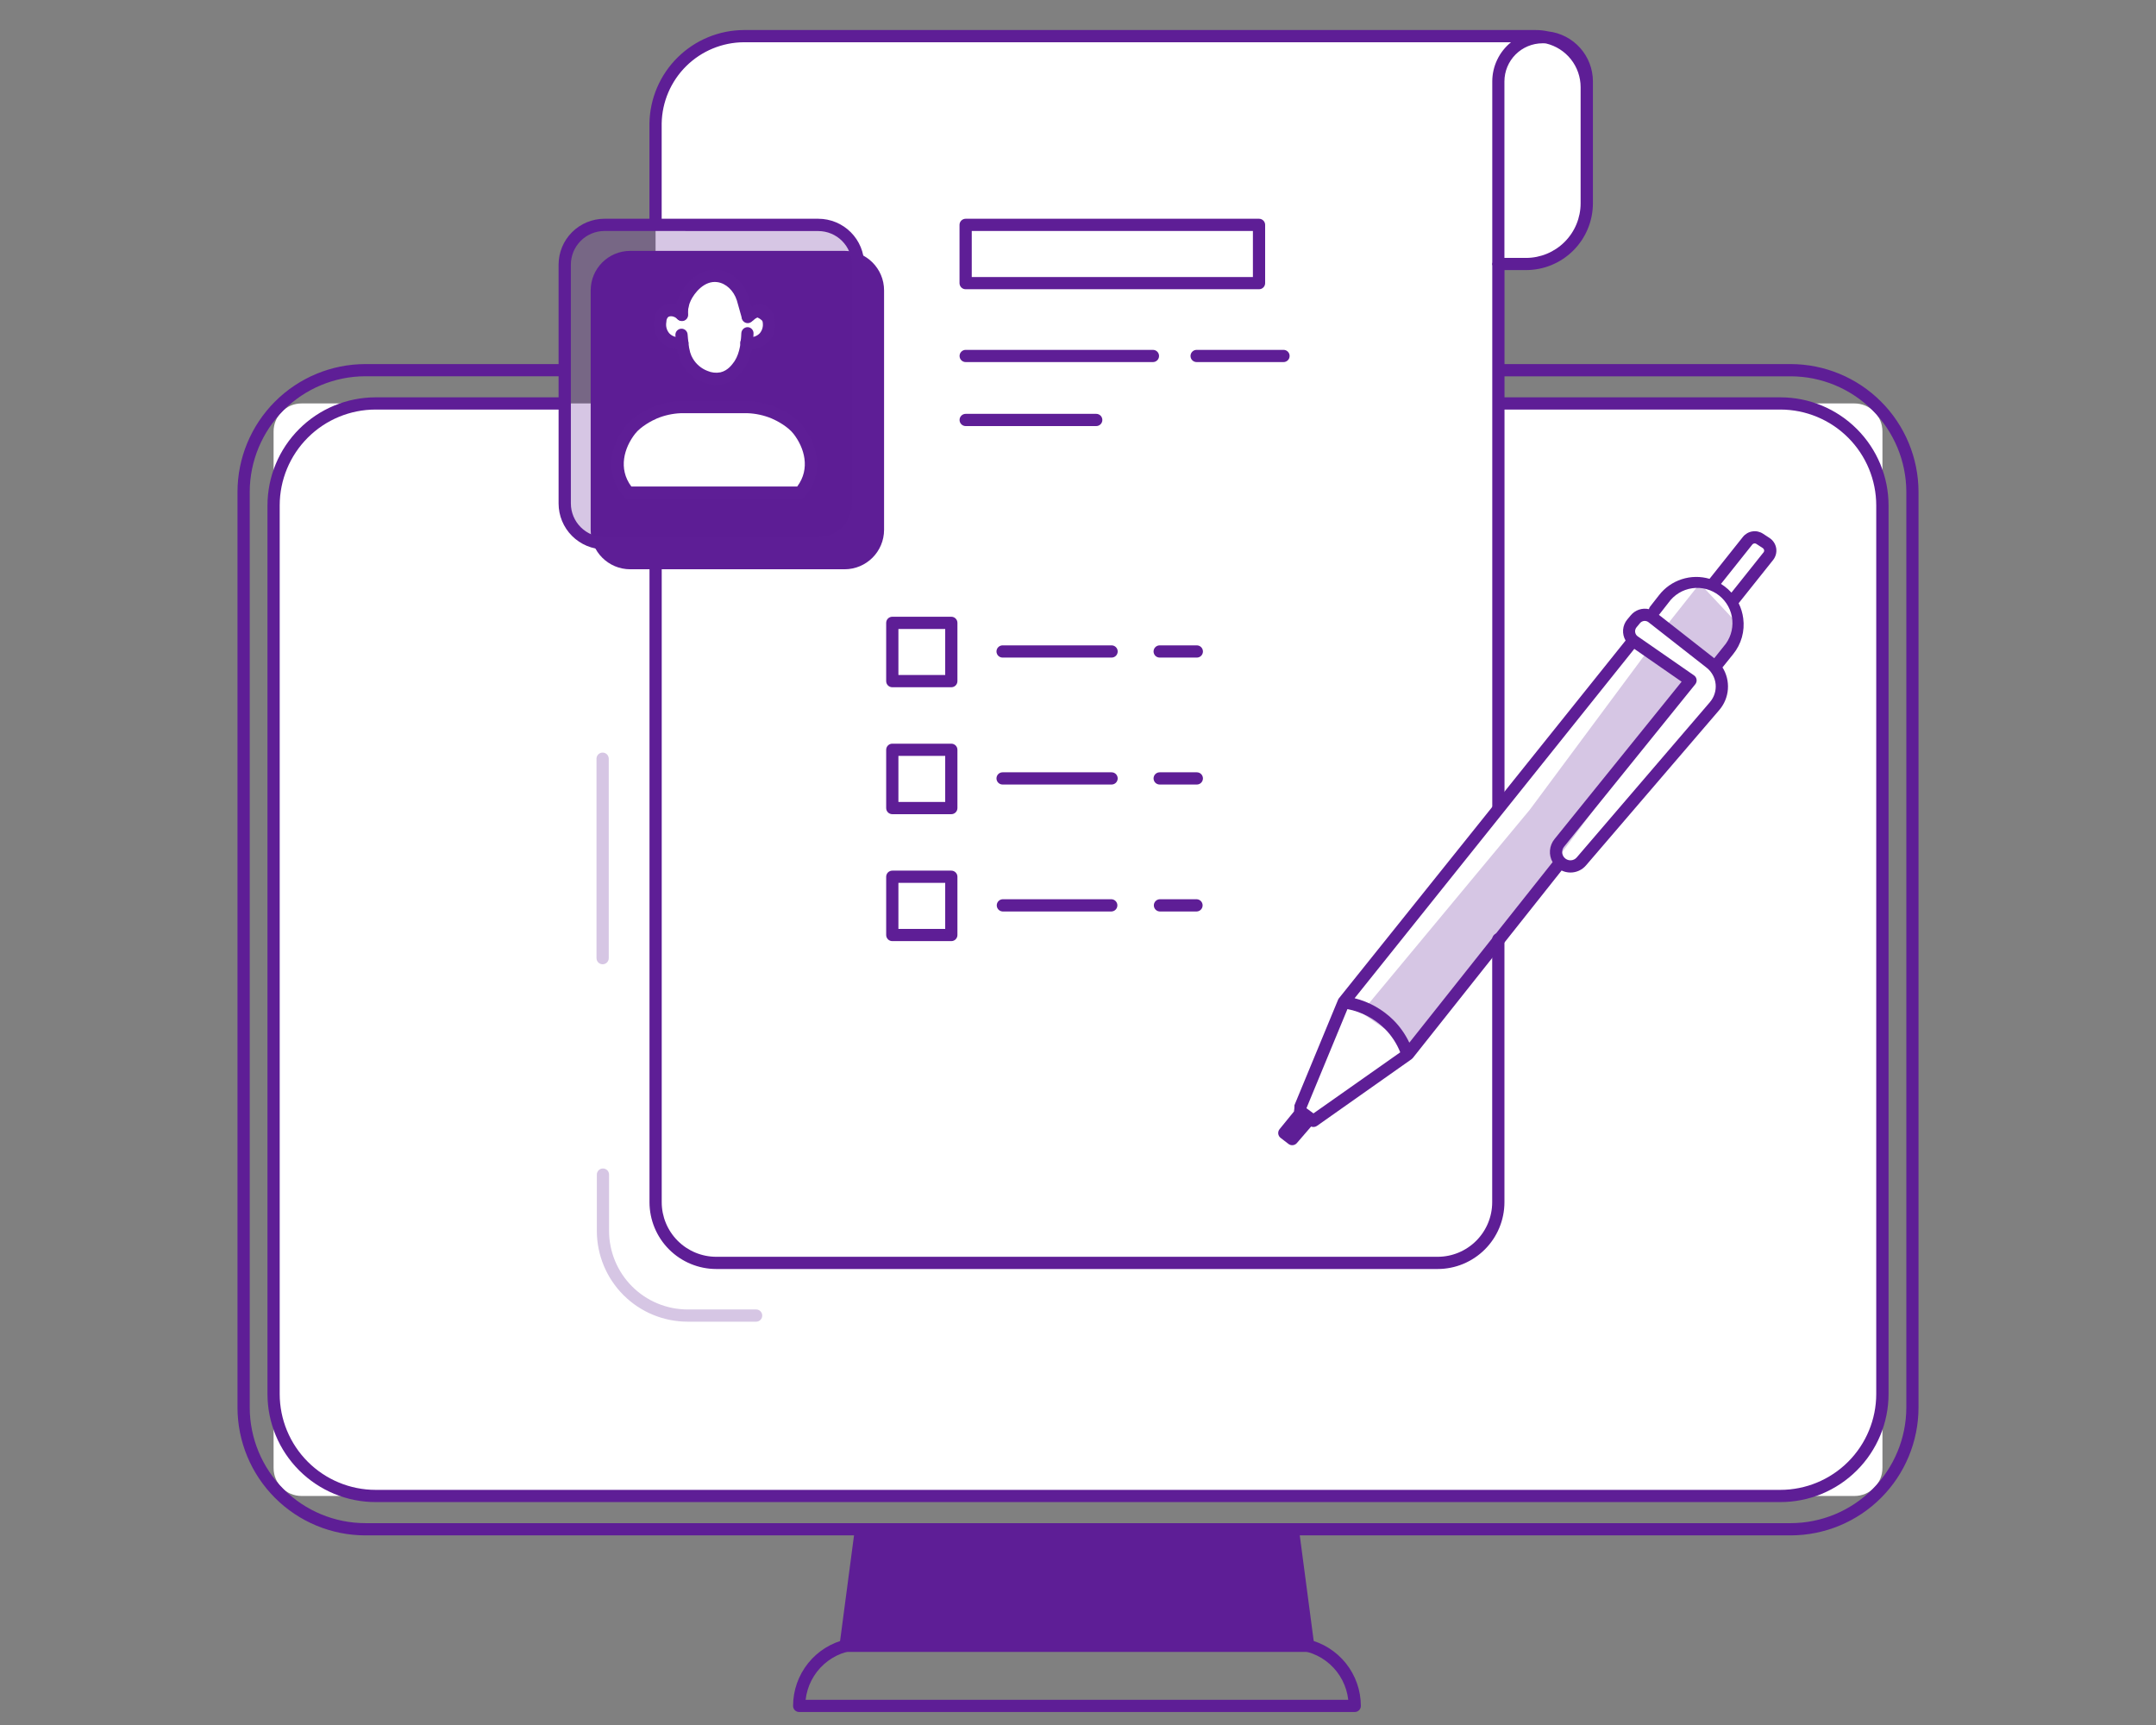 <svg xmlns="http://www.w3.org/2000/svg" fill="none" viewBox="0 0 175 140" height="140" width="175">
<rect x="0" y="0" width="175" height="140" fill="#808080" stroke="none"/>
<path fill="white" d="M150.524 32.743H24.479C23.224 32.743 22.207 33.761 22.207 35.016V119.14C22.207 120.395 23.224 121.413 24.479 121.413H150.524C151.779 121.413 152.796 120.395 152.796 119.14V35.016C152.796 33.761 151.779 32.743 150.524 32.743Z"></path>
<path fill="#5E1E96" d="M106.192 134.069H68.637C68.566 134.069 68.496 134.054 68.432 134.025C68.368 133.996 68.31 133.953 68.263 133.9C68.217 133.847 68.182 133.784 68.162 133.717C68.141 133.649 68.136 133.578 68.145 133.508L69.371 124.219C69.387 124.1 69.445 123.99 69.536 123.911C69.626 123.831 69.743 123.788 69.863 123.787H104.957C105.078 123.788 105.194 123.831 105.284 123.911C105.375 123.99 105.433 124.1 105.449 124.219L106.675 133.508C106.685 133.578 106.679 133.649 106.658 133.717C106.638 133.784 106.603 133.847 106.557 133.9C106.51 133.953 106.453 133.996 106.388 134.025C106.324 134.054 106.254 134.069 106.184 134.069H106.192ZM69.204 133.077H105.626L104.528 124.778H70.302L69.204 133.077Z"></path>
<path fill="white" d="M121.595 21.427H123.874C124.521 21.427 125.161 21.3 125.759 21.052C126.356 20.805 126.899 20.442 127.356 19.985C127.813 19.527 128.176 18.985 128.423 18.387C128.671 17.79 128.798 17.149 128.798 16.502V7.069C128.798 5.972 128.362 4.92 127.586 4.144C126.81 3.368 125.757 2.932 124.66 2.932H60.388C58.501 2.932 56.689 3.676 55.346 5.001C54.003 6.327 53.236 8.129 53.211 10.016C53.211 10.072 53.211 10.105 53.211 10.112V97.575C53.211 98.881 53.73 100.133 54.653 101.057C55.576 101.98 56.829 102.499 58.135 102.499H116.689C117.995 102.499 119.247 101.98 120.17 101.057C121.094 100.133 121.613 98.881 121.613 97.575V10.28"></path>
<path fill="#5E1E96" d="M68.551 20.361H51.154C49.382 20.361 47.945 21.797 47.945 23.569V42.994C47.945 44.766 49.382 46.202 51.154 46.202H68.551C70.323 46.202 71.759 44.766 71.759 42.994V23.569C71.759 21.797 70.323 20.361 68.551 20.361Z"></path>
<path fill-opacity="0.25" fill="#5E1E96" d="M66.285 18.25H49.201C47.342 18.25 45.836 19.757 45.836 21.615V40.727C45.836 42.585 47.342 44.092 49.201 44.092H66.285C68.143 44.092 69.65 42.585 69.65 40.727V21.615C69.65 19.757 68.143 18.25 66.285 18.25Z"></path>
<path fill="#5E1E96" d="M66.424 44.588H49.062C48.075 44.587 47.129 44.194 46.431 43.496C45.733 42.798 45.341 41.851 45.34 40.864V21.476C45.341 20.489 45.733 19.543 46.431 18.845C47.129 18.148 48.075 17.755 49.062 17.754H66.424C67.411 17.755 68.357 18.148 69.055 18.845C69.753 19.543 70.145 20.489 70.146 21.476V40.864C70.145 41.851 69.753 42.798 69.055 43.496C68.357 44.194 67.411 44.587 66.424 44.588ZM49.062 18.746C48.34 18.748 47.648 19.036 47.138 19.547C46.627 20.057 46.339 20.749 46.337 21.471V40.864C46.339 41.586 46.627 42.278 47.138 42.788C47.648 43.299 48.34 43.587 49.062 43.589H66.424C67.146 43.587 67.838 43.299 68.348 42.788C68.859 42.278 69.146 41.586 69.148 40.864V21.476C69.146 20.754 68.859 20.063 68.348 19.552C67.838 19.042 67.146 18.754 66.424 18.752L49.062 18.746Z"></path>
<path fill="white" d="M58.161 22.652C56.778 22.608 55.534 23.764 55.502 25.249C54.613 25.26 53.905 25.764 53.791 26.325C53.648 27.033 54.409 28.057 55.691 28.096C55.799 29.93 57.435 31.104 58.794 30.821C59.867 30.596 60.755 29.468 60.758 28.096C61.823 27.809 62.273 26.829 62.025 26.26C61.845 25.851 61.269 25.585 60.631 25.626C60.825 24.069 59.621 22.698 58.161 22.652Z"></path>
<path fill="#5E1E96" d="M55.06 28.355C54.783 28.356 54.509 28.299 54.255 28.189C54.001 28.078 53.773 27.916 53.586 27.712C53.385 27.484 53.237 27.215 53.153 26.923C53.07 26.631 53.052 26.324 53.102 26.024C53.107 25.821 53.155 25.621 53.242 25.437C53.33 25.253 53.455 25.09 53.61 24.959C54.192 24.494 55.094 24.602 55.706 25.208C55.752 25.254 55.789 25.308 55.814 25.368C55.839 25.428 55.852 25.493 55.853 25.558C55.853 25.623 55.841 25.688 55.816 25.748C55.792 25.808 55.755 25.863 55.71 25.91C55.664 25.956 55.609 25.993 55.549 26.018C55.489 26.043 55.425 26.057 55.36 26.057C55.294 26.057 55.23 26.045 55.169 26.02C55.109 25.996 55.054 25.959 55.008 25.914C54.715 25.623 54.366 25.625 54.227 25.735C54.139 25.832 54.091 25.958 54.091 26.088C54.091 26.117 54.088 26.147 54.081 26.175C54.056 26.328 54.064 26.485 54.105 26.635C54.146 26.785 54.219 26.924 54.319 27.043C54.44 27.174 54.594 27.27 54.765 27.321C54.935 27.373 55.117 27.378 55.29 27.337C55.417 27.312 55.549 27.337 55.658 27.407C55.766 27.478 55.843 27.588 55.871 27.715C55.9 27.841 55.878 27.973 55.81 28.084C55.742 28.194 55.634 28.273 55.508 28.305C55.361 28.338 55.211 28.355 55.06 28.355Z"></path>
<path fill="#5E1E96" d="M60.692 26.226C60.626 26.226 60.561 26.213 60.501 26.188C60.441 26.162 60.386 26.125 60.34 26.078C60.247 25.985 60.195 25.859 60.195 25.728C60.195 25.596 60.247 25.47 60.34 25.377C60.392 25.326 60.445 25.277 60.498 25.231C60.548 25.189 60.605 25.156 60.667 25.136C60.729 25.116 60.794 25.108 60.859 25.113C60.924 25.117 60.988 25.135 61.046 25.165C61.104 25.194 61.156 25.235 61.198 25.284C61.241 25.334 61.273 25.391 61.294 25.453C61.314 25.515 61.322 25.58 61.317 25.645C61.312 25.71 61.294 25.774 61.265 25.832C61.235 25.89 61.195 25.942 61.145 25.984C61.11 26.014 61.074 26.047 61.04 26.081C60.947 26.173 60.822 26.225 60.692 26.226Z"></path>
<path fill="#5E1E96" d="M60.932 28.355C60.782 28.355 60.631 28.338 60.484 28.305C60.419 28.291 60.358 28.266 60.303 28.228C60.248 28.191 60.202 28.144 60.166 28.088C60.13 28.033 60.105 27.971 60.094 27.905C60.082 27.84 60.084 27.774 60.098 27.709C60.113 27.645 60.14 27.584 60.178 27.53C60.217 27.476 60.266 27.431 60.322 27.396C60.378 27.361 60.441 27.338 60.506 27.328C60.571 27.318 60.638 27.321 60.702 27.337C60.876 27.378 61.057 27.372 61.227 27.32C61.398 27.269 61.552 27.173 61.673 27.043C61.773 26.923 61.846 26.783 61.887 26.633C61.927 26.482 61.935 26.325 61.909 26.171C61.904 26.145 61.901 26.119 61.901 26.092C61.903 25.96 61.854 25.832 61.765 25.735C61.694 25.679 61.441 25.735 61.145 25.986C61.045 26.071 60.914 26.113 60.783 26.102C60.652 26.092 60.531 26.029 60.445 25.929C60.36 25.829 60.318 25.699 60.329 25.568C60.339 25.436 60.401 25.315 60.502 25.23C61.164 24.667 61.885 24.563 62.382 24.957C62.536 25.089 62.661 25.253 62.749 25.436C62.836 25.619 62.884 25.819 62.89 26.023C62.94 26.322 62.922 26.629 62.839 26.921C62.755 27.213 62.607 27.483 62.406 27.71C62.219 27.914 61.991 28.077 61.737 28.188C61.483 28.299 61.209 28.356 60.932 28.355Z"></path>
<path fill="#5E1E96" d="M58.144 31.245C57.776 31.239 57.412 31.166 57.071 31.028C56.366 30.76 55.774 30.26 55.391 29.611C55.111 29.151 54.973 28.67 54.877 27.84C54.855 27.651 54.836 27.431 54.821 27.204C54.813 27.073 54.857 26.943 54.944 26.845C55.031 26.746 55.154 26.686 55.285 26.677C55.417 26.669 55.546 26.713 55.645 26.8C55.743 26.887 55.803 27.01 55.812 27.141C55.825 27.356 55.843 27.55 55.864 27.727C55.952 28.502 56.068 28.817 56.238 29.099C56.506 29.557 56.922 29.91 57.418 30.1C57.75 30.246 58.118 30.288 58.474 30.219C59.081 30.082 59.428 29.582 59.599 29.344L59.632 29.296C60.076 28.615 60.135 27.662 60.158 27.31C60.158 27.22 60.167 27.129 60.173 27.038C60.18 26.906 60.238 26.782 60.334 26.691C60.43 26.601 60.557 26.551 60.689 26.551C60.754 26.554 60.818 26.57 60.877 26.597C60.936 26.625 60.989 26.664 61.033 26.712C61.078 26.76 61.112 26.816 61.134 26.877C61.156 26.939 61.166 27.004 61.163 27.069C61.163 27.171 61.154 27.269 61.148 27.365C61.106 28.034 60.989 29.018 60.467 29.828L60.428 29.888C60.212 30.194 59.677 30.953 58.699 31.178C58.517 31.221 58.331 31.243 58.144 31.245Z"></path>
<path fill="#5E1E96" d="M55.321 26.032H55.288C55.157 26.023 55.035 25.963 54.948 25.864C54.861 25.765 54.817 25.636 54.825 25.505C54.846 25.211 54.876 24.9 54.919 24.574C54.928 24.51 54.95 24.448 54.983 24.391C55.016 24.335 55.059 24.286 55.111 24.247C55.163 24.207 55.223 24.179 55.286 24.162C55.349 24.146 55.414 24.142 55.479 24.151C55.544 24.16 55.606 24.181 55.662 24.214C55.718 24.247 55.768 24.291 55.807 24.343C55.846 24.395 55.875 24.454 55.891 24.517C55.908 24.58 55.912 24.646 55.903 24.711C55.862 25.013 55.833 25.301 55.816 25.574C55.806 25.699 55.749 25.815 55.658 25.9C55.566 25.985 55.446 26.032 55.321 26.032Z"></path>
<path fill="#5E1E96" d="M60.671 26.107C60.563 26.107 60.458 26.071 60.372 26.006C60.286 25.941 60.223 25.849 60.194 25.745L59.81 24.382C59.554 23.582 58.929 22.993 58.22 22.896C57.154 22.75 56.352 23.802 56.075 24.377C55.914 24.714 55.829 25.081 55.825 25.454C55.816 25.582 55.759 25.701 55.665 25.787C55.571 25.873 55.447 25.92 55.319 25.918C55.192 25.915 55.07 25.864 54.979 25.774C54.889 25.684 54.836 25.563 54.832 25.435C54.839 24.92 54.958 24.413 55.181 23.948C55.59 23.087 56.734 21.692 58.354 21.912C59.444 22.059 60.384 22.918 60.76 24.092L61.149 25.476C61.167 25.539 61.172 25.605 61.165 25.669C61.157 25.734 61.137 25.797 61.105 25.854C61.073 25.91 61.03 25.96 60.979 26C60.928 26.041 60.869 26.07 60.806 26.088C60.762 26.1 60.717 26.107 60.671 26.107Z"></path>
<path fill="white" d="M58.645 33.039H55.257C54.532 33.069 53.819 33.224 53.148 33.499C53.077 33.529 51.809 34.065 51.156 34.904C50.174 36.168 49.521 38.224 51.009 39.981H64.95C66.442 38.224 65.785 36.167 64.803 34.904C64.15 34.065 62.882 33.529 62.81 33.499C62.139 33.225 61.426 33.07 60.702 33.04H57.314"></path>
<path fill="#5E1E96" d="M64.948 40.477H51.007C50.935 40.477 50.864 40.462 50.798 40.431C50.733 40.401 50.675 40.357 50.628 40.302C48.974 38.352 49.613 36.078 50.765 34.599C51.487 33.67 52.808 33.1 52.959 33.04C53.683 32.744 54.453 32.576 55.234 32.546H60.699C61.488 32.574 62.267 32.743 62.997 33.043C63.147 33.104 64.471 33.672 65.192 34.602C66.342 36.08 66.979 38.355 65.328 40.304C65.281 40.359 65.223 40.403 65.157 40.433C65.092 40.463 65.02 40.478 64.948 40.477ZM51.245 39.484H64.71C65.8 38.026 65.283 36.333 64.409 35.208C63.95 34.615 63.037 34.13 62.618 33.956C62.002 33.703 61.345 33.56 60.678 33.535H55.255C54.596 33.563 53.946 33.705 53.335 33.956C52.919 34.13 52.006 34.615 51.547 35.208C50.672 36.333 50.157 38.026 51.245 39.484Z"></path>
<path fill-opacity="0.25" fill="#5E1E96" d="M135.062 51.026L139.327 53.813L141.099 50.688L137.974 47.353L135.062 51.026Z"></path>
<path fill-opacity="0.25" fill="#5E1E96" d="M110.488 82.187L124.169 65.721C127.335 61.452 130.502 57.187 133.669 52.926L136.963 54.995C133.71 59.767 130.191 64.666 126.406 69.689C122.342 75.061 118.3 80.097 114.33 84.811L110.488 82.187Z"></path>
<path fill="#5E1E96" d="M144.173 44.498C144.146 44.328 144.083 44.165 143.989 44.021C143.895 43.877 143.773 43.754 143.628 43.66L143.101 43.315C142.845 43.147 142.535 43.081 142.232 43.13C141.93 43.178 141.656 43.339 141.466 43.579L138.761 46.977C138.022 46.761 137.236 46.772 136.504 47.01C135.772 47.247 135.129 47.7 134.659 48.308L133.935 49.233C133.888 49.293 133.856 49.364 133.841 49.439C133.573 49.377 133.293 49.392 133.032 49.48C132.772 49.569 132.541 49.728 132.366 49.94L132.084 50.277C131.888 50.513 131.769 50.803 131.745 51.109C131.721 51.414 131.791 51.72 131.947 51.984L108.682 81.016C108.652 81.052 108.628 81.093 108.61 81.137L105.068 89.698C105.072 89.869 105.059 90.039 105.03 90.208L103.862 91.642C103.82 91.694 103.789 91.753 103.77 91.816C103.751 91.88 103.746 91.947 103.753 92.013C103.761 92.079 103.782 92.142 103.815 92.2C103.848 92.257 103.892 92.307 103.944 92.348L104.583 92.84C104.684 92.918 104.81 92.955 104.937 92.942C105.064 92.929 105.181 92.868 105.264 92.772L106.422 91.43C106.5 91.461 106.584 91.473 106.667 91.464C106.75 91.454 106.829 91.424 106.898 91.376L114.573 85.964C114.612 85.937 114.647 85.904 114.677 85.867L126.753 70.65C126.978 70.758 127.224 70.814 127.473 70.814C127.713 70.814 127.951 70.763 128.169 70.662C128.387 70.562 128.58 70.415 128.736 70.233L139.552 57.625C139.959 57.151 140.204 56.559 140.251 55.936C140.297 55.313 140.143 54.691 139.811 54.162C139.821 54.151 139.833 54.142 139.842 54.13L140.679 53.09C141.006 52.687 141.247 52.221 141.388 51.721C141.528 51.221 141.565 50.697 141.496 50.183C141.441 49.756 141.315 49.342 141.124 48.957L143.913 45.459C144.021 45.326 144.099 45.171 144.144 45.006C144.189 44.84 144.199 44.667 144.173 44.498ZM106.613 90.362L106.068 89.962L106.046 89.935L109.37 81.897C110.519 82.118 111.576 82.676 112.407 83.498C112.948 84.043 113.373 84.692 113.656 85.405L106.613 90.362ZM114.393 84.623C114.072 83.947 113.639 83.329 113.111 82.798C112.238 81.93 111.147 81.314 109.952 81.016L132.655 52.662L136.495 55.326L126.175 68.103C125.964 68.364 125.837 68.682 125.81 69.016C125.783 69.35 125.858 69.684 126.024 69.975L126.002 69.998L114.393 84.623ZM138.799 56.978L127.983 69.587C127.92 69.661 127.842 69.721 127.754 69.761C127.665 69.802 127.569 69.823 127.472 69.823C127.375 69.823 127.279 69.802 127.191 69.762C127.102 69.721 127.024 69.662 126.961 69.588C126.859 69.468 126.802 69.316 126.8 69.159C126.797 69.001 126.85 68.848 126.948 68.725L137.603 55.534C137.646 55.481 137.677 55.42 137.696 55.354C137.714 55.288 137.719 55.219 137.709 55.151C137.699 55.084 137.676 55.019 137.64 54.961C137.604 54.902 137.557 54.852 137.5 54.813L132.934 51.647C132.877 51.608 132.828 51.556 132.792 51.497C132.756 51.437 132.732 51.371 132.723 51.302C132.713 51.233 132.718 51.163 132.738 51.096C132.757 51.029 132.79 50.967 132.834 50.913L133.115 50.575C133.198 50.474 133.318 50.41 133.448 50.396C133.578 50.382 133.709 50.42 133.811 50.502L138.524 54.191C138.729 54.352 138.9 54.554 139.026 54.784C139.152 55.013 139.23 55.266 139.256 55.526C139.281 55.787 139.253 56.05 139.174 56.299C139.095 56.549 138.967 56.78 138.796 56.978H138.799ZM139.904 52.469L139.142 53.422L139.134 53.414L134.65 49.899C134.669 49.882 134.687 49.863 134.704 49.843L135.427 48.918C135.652 48.601 135.939 48.334 136.27 48.131C136.602 47.928 136.972 47.796 137.357 47.741C137.741 47.686 138.133 47.71 138.508 47.812C138.884 47.913 139.234 48.09 139.539 48.331C139.843 48.573 140.095 48.874 140.28 49.216C140.464 49.558 140.577 49.934 140.611 50.322C140.645 50.709 140.6 51.099 140.478 51.468C140.357 51.837 140.161 52.178 139.904 52.469ZM143.135 44.84L140.539 48.096C140.364 47.904 140.171 47.729 139.962 47.575C139.871 47.508 139.778 47.447 139.69 47.389L142.235 44.192C142.272 44.145 142.326 44.114 142.386 44.104C142.446 44.094 142.507 44.107 142.558 44.141L143.086 44.485C143.114 44.504 143.138 44.528 143.157 44.556C143.175 44.585 143.187 44.617 143.192 44.65C143.198 44.683 143.196 44.718 143.187 44.75C143.178 44.783 143.163 44.813 143.142 44.84H143.135Z"></path>
<path fill="#5E1E96" d="M145.346 29.548H121.575C121.677 29.871 121.747 30.204 121.782 30.541H145.351C147.838 30.546 150.222 31.536 151.981 33.295C153.74 35.054 154.73 37.438 154.735 39.925V114.234C154.73 116.722 153.74 119.106 151.981 120.865C150.222 122.624 147.838 123.614 145.351 123.618H29.654C27.167 123.614 24.783 122.624 23.024 120.865C21.265 119.106 20.275 116.722 20.27 114.234V39.921C20.275 37.434 21.265 35.05 23.024 33.291C24.783 31.532 27.167 30.542 29.654 30.537H45.783C45.843 30.198 45.94 29.867 46.071 29.548H29.654C26.903 29.552 24.266 30.646 22.32 32.591C20.375 34.537 19.28 37.174 19.277 39.925V114.234C19.28 116.986 20.375 119.623 22.32 121.568C24.266 123.514 26.903 124.608 29.654 124.611H69.825L68.708 133.042C67.479 133.318 66.38 134.003 65.592 134.986C64.805 135.969 64.374 137.191 64.373 138.45C64.373 138.516 64.385 138.58 64.41 138.64C64.435 138.701 64.472 138.755 64.518 138.801C64.564 138.847 64.619 138.884 64.679 138.909C64.739 138.934 64.804 138.946 64.869 138.946H109.963C110.028 138.946 110.093 138.933 110.153 138.908C110.213 138.883 110.268 138.847 110.314 138.801C110.36 138.754 110.397 138.7 110.422 138.639C110.447 138.579 110.459 138.514 110.459 138.449C110.457 137.19 110.027 135.968 109.239 134.986C108.451 134.003 107.353 133.318 106.124 133.042L105.007 124.611H145.346C148.098 124.608 150.735 123.514 152.681 121.568C154.626 119.623 155.72 116.986 155.724 114.234V39.921C155.719 37.171 154.624 34.534 152.679 32.59C150.734 30.645 148.097 29.552 145.346 29.548ZM109.435 137.954H65.392C65.516 136.842 66.046 135.814 66.881 135.067C67.715 134.32 68.795 133.907 69.915 133.906H104.918C106.037 133.908 107.115 134.322 107.948 135.069C108.781 135.816 109.31 136.843 109.435 137.954Z"></path>
<path fill="#5E1E96" d="M144.52 32.247H121.696C121.632 32.584 121.541 32.916 121.424 33.239H144.513C146.576 33.241 148.553 34.061 150.011 35.52C151.47 36.978 152.29 38.956 152.292 41.018V113.138C152.29 115.2 151.47 117.177 150.011 118.636C148.553 120.094 146.576 120.914 144.513 120.917H30.482C28.419 120.914 26.442 120.094 24.983 118.636C23.525 117.177 22.705 115.2 22.703 113.138V41.018C22.705 38.956 23.525 36.978 24.983 35.52C26.442 34.061 28.419 33.241 30.482 33.239H46.074C45.953 32.917 45.862 32.585 45.802 32.247H30.482C28.156 32.25 25.927 33.175 24.283 34.819C22.638 36.463 21.713 38.693 21.711 41.018V113.138C21.713 115.463 22.638 117.692 24.283 119.337C25.927 120.981 28.156 121.906 30.482 121.908H144.52C146.846 121.906 149.075 120.982 150.72 119.337C152.365 117.693 153.29 115.463 153.292 113.138V41.018C153.29 38.692 152.365 36.463 150.72 34.818C149.075 33.174 146.846 32.249 144.52 32.247Z"></path>
<path fill-opacity="0.25" fill="#5E1E96" d="M61.374 106.275H55.812C54.121 106.274 52.501 105.601 51.306 104.406C50.111 103.211 49.439 101.591 49.437 99.901V95.329C49.437 95.197 49.385 95.071 49.292 94.978C49.199 94.885 49.073 94.833 48.941 94.833C48.81 94.833 48.684 94.885 48.59 94.978C48.498 95.071 48.445 95.197 48.445 95.329V99.901C48.447 101.854 49.224 103.727 50.605 105.108C51.986 106.489 53.858 107.265 55.812 107.267H61.374C61.506 107.267 61.632 107.215 61.725 107.122C61.818 107.029 61.87 106.903 61.87 106.771C61.87 106.64 61.818 106.514 61.725 106.421C61.632 106.328 61.506 106.275 61.374 106.275Z"></path>
<path fill-opacity="0.25" fill="#5E1E96" d="M48.915 78.26C48.98 78.26 49.045 78.247 49.105 78.222C49.166 78.197 49.22 78.161 49.266 78.115C49.312 78.069 49.349 78.014 49.374 77.954C49.399 77.893 49.411 77.829 49.411 77.764V61.551C49.404 61.424 49.349 61.304 49.257 61.217C49.164 61.129 49.042 61.08 48.915 61.08C48.787 61.08 48.665 61.129 48.572 61.217C48.48 61.304 48.425 61.424 48.418 61.551V77.764C48.418 77.829 48.431 77.894 48.456 77.954C48.481 78.014 48.518 78.069 48.564 78.115C48.61 78.161 48.665 78.197 48.725 78.222C48.785 78.247 48.85 78.26 48.915 78.26Z"></path>
<path fill="#5E1E96" d="M102.194 17.754H78.38C78.315 17.754 78.25 17.767 78.19 17.792C78.129 17.817 78.075 17.853 78.028 17.899C77.982 17.945 77.946 18 77.921 18.06C77.896 18.12 77.883 18.185 77.883 18.25V22.979C77.883 23.044 77.896 23.109 77.921 23.169C77.946 23.229 77.982 23.284 78.028 23.33C78.075 23.376 78.129 23.413 78.19 23.438C78.25 23.462 78.315 23.475 78.38 23.475H102.194C102.326 23.475 102.452 23.423 102.545 23.33C102.638 23.237 102.69 23.111 102.69 22.979V18.25C102.69 18.119 102.638 17.993 102.545 17.9C102.452 17.807 102.326 17.754 102.194 17.754ZM101.697 22.483H78.876V18.746H101.697V22.483Z"></path>
<path fill="#5E1E96" d="M72.427 55.777H77.217C77.349 55.777 77.475 55.724 77.568 55.631C77.661 55.538 77.713 55.412 77.713 55.281V50.551C77.713 50.419 77.661 50.293 77.568 50.2C77.475 50.107 77.349 50.055 77.217 50.055H72.427C72.362 50.054 72.297 50.067 72.237 50.092C72.176 50.117 72.122 50.153 72.075 50.199C72.029 50.245 71.993 50.3 71.968 50.361C71.943 50.421 71.93 50.485 71.93 50.551V55.281C71.93 55.346 71.943 55.41 71.968 55.471C71.993 55.531 72.029 55.586 72.075 55.632C72.122 55.678 72.176 55.714 72.237 55.739C72.297 55.764 72.362 55.777 72.427 55.777ZM72.923 51.047H76.721V54.783H72.923V51.047Z"></path>
<path fill="#5E1E96" d="M78.383 29.386H93.582C93.714 29.386 93.84 29.334 93.933 29.241C94.026 29.148 94.078 29.022 94.078 28.89C94.078 28.759 94.026 28.633 93.933 28.54C93.84 28.447 93.714 28.395 93.582 28.395H78.383C78.251 28.395 78.125 28.447 78.032 28.54C77.939 28.633 77.887 28.759 77.887 28.89C77.887 29.022 77.939 29.148 78.032 29.241C78.125 29.334 78.251 29.386 78.383 29.386Z"></path>
<path fill="#5E1E96" d="M90.226 52.377H81.379C81.314 52.377 81.249 52.39 81.189 52.415C81.129 52.44 81.074 52.477 81.028 52.523C80.982 52.569 80.945 52.623 80.921 52.684C80.896 52.744 80.883 52.808 80.883 52.873C80.883 52.938 80.896 53.003 80.921 53.063C80.945 53.123 80.982 53.178 81.028 53.224C81.074 53.27 81.129 53.306 81.189 53.331C81.249 53.356 81.314 53.369 81.379 53.369H90.226C90.358 53.369 90.484 53.317 90.577 53.224C90.67 53.131 90.722 53.005 90.722 52.873C90.722 52.742 90.67 52.616 90.577 52.523C90.484 52.43 90.358 52.377 90.226 52.377Z"></path>
<path fill="#5E1E96" d="M97.145 52.377H94.129C94.064 52.377 93.999 52.39 93.939 52.415C93.879 52.44 93.824 52.477 93.778 52.523C93.732 52.569 93.695 52.623 93.671 52.684C93.646 52.744 93.633 52.808 93.633 52.873C93.633 52.938 93.646 53.003 93.671 53.063C93.695 53.123 93.732 53.178 93.778 53.224C93.824 53.27 93.879 53.306 93.939 53.331C93.999 53.356 94.064 53.369 94.129 53.369H97.145C97.21 53.369 97.275 53.356 97.335 53.331C97.395 53.306 97.45 53.27 97.496 53.224C97.542 53.178 97.578 53.123 97.603 53.063C97.628 53.003 97.641 52.938 97.641 52.873C97.641 52.808 97.628 52.744 97.603 52.684C97.578 52.623 97.542 52.569 97.496 52.523C97.45 52.477 97.395 52.44 97.335 52.415C97.275 52.39 97.21 52.377 97.145 52.377Z"></path>
<path fill="#5E1E96" d="M71.93 65.583C71.93 65.648 71.943 65.713 71.968 65.773C71.993 65.833 72.029 65.888 72.075 65.934C72.122 65.98 72.176 66.016 72.237 66.041C72.297 66.066 72.362 66.079 72.427 66.079H77.217C77.349 66.079 77.475 66.026 77.568 65.933C77.661 65.84 77.713 65.714 77.713 65.583V60.854C77.713 60.789 77.7 60.724 77.676 60.664C77.651 60.603 77.614 60.549 77.568 60.502C77.522 60.456 77.467 60.419 77.407 60.395C77.347 60.37 77.282 60.357 77.217 60.357H72.427C72.362 60.356 72.297 60.369 72.236 60.394C72.176 60.419 72.121 60.456 72.075 60.502C72.029 60.548 71.992 60.603 71.967 60.663C71.942 60.724 71.93 60.789 71.93 60.854V65.583ZM72.923 61.35H76.721V65.087H72.923V61.35Z"></path>
<path fill="#5E1E96" d="M90.226 62.68H81.379C81.314 62.68 81.249 62.693 81.189 62.717C81.129 62.742 81.074 62.779 81.028 62.825C80.982 62.871 80.945 62.926 80.921 62.986C80.896 63.046 80.883 63.111 80.883 63.176C80.883 63.241 80.896 63.305 80.921 63.365C80.945 63.425 80.982 63.48 81.028 63.526C81.074 63.572 81.129 63.609 81.189 63.634C81.249 63.659 81.314 63.672 81.379 63.672H90.226C90.291 63.672 90.356 63.659 90.416 63.634C90.476 63.609 90.531 63.572 90.577 63.526C90.623 63.48 90.659 63.425 90.684 63.365C90.709 63.305 90.722 63.241 90.722 63.176C90.722 63.111 90.709 63.046 90.684 62.986C90.659 62.926 90.623 62.871 90.577 62.825C90.531 62.779 90.476 62.742 90.416 62.717C90.356 62.693 90.291 62.68 90.226 62.68Z"></path>
<path fill="#5E1E96" d="M97.145 62.68H94.129C94.064 62.68 93.999 62.693 93.939 62.717C93.879 62.742 93.824 62.779 93.778 62.825C93.732 62.871 93.695 62.926 93.671 62.986C93.646 63.046 93.633 63.111 93.633 63.176C93.633 63.241 93.646 63.305 93.671 63.365C93.695 63.425 93.732 63.48 93.778 63.526C93.824 63.572 93.879 63.609 93.939 63.634C93.999 63.659 94.064 63.672 94.129 63.672H97.145C97.21 63.672 97.275 63.659 97.335 63.634C97.395 63.609 97.45 63.572 97.496 63.526C97.542 63.48 97.578 63.425 97.603 63.365C97.628 63.305 97.641 63.241 97.641 63.176C97.641 63.111 97.628 63.046 97.603 62.986C97.578 62.926 97.542 62.871 97.496 62.825C97.45 62.779 97.395 62.742 97.335 62.717C97.275 62.693 97.21 62.68 97.145 62.68Z"></path>
<path fill="#5E1E96" d="M71.93 75.885C71.93 75.95 71.943 76.015 71.968 76.075C71.993 76.135 72.029 76.19 72.075 76.236C72.122 76.282 72.176 76.319 72.237 76.344C72.297 76.368 72.362 76.381 72.427 76.381H77.217C77.349 76.381 77.475 76.329 77.568 76.236C77.661 76.143 77.713 76.017 77.713 75.885V71.156C77.713 71.025 77.661 70.899 77.568 70.806C77.475 70.713 77.349 70.66 77.217 70.66H72.427C72.362 70.66 72.297 70.673 72.237 70.698C72.176 70.723 72.122 70.759 72.075 70.805C72.029 70.851 71.993 70.906 71.968 70.966C71.943 71.026 71.93 71.091 71.93 71.156V75.885ZM72.923 71.652H76.721V75.389H72.923V71.652Z"></path>
<path fill="#5E1E96" d="M90.225 72.982H81.377C81.25 72.989 81.13 73.044 81.043 73.136C80.955 73.229 80.906 73.351 80.906 73.478C80.906 73.606 80.955 73.728 81.043 73.821C81.13 73.913 81.25 73.968 81.377 73.975H90.225C90.352 73.968 90.472 73.913 90.559 73.821C90.647 73.728 90.696 73.606 90.696 73.478C90.696 73.351 90.647 73.229 90.559 73.136C90.472 73.044 90.352 72.989 90.225 72.982Z"></path>
<path fill="#5E1E96" d="M97.144 72.982H94.127C94 72.989 93.88 73.044 93.793 73.136C93.705 73.229 93.656 73.351 93.656 73.478C93.656 73.606 93.705 73.728 93.793 73.821C93.88 73.913 94 73.968 94.127 73.975H97.144C97.271 73.968 97.391 73.913 97.478 73.821C97.566 73.728 97.615 73.606 97.615 73.478C97.615 73.351 97.566 73.229 97.478 73.136C97.391 73.044 97.271 72.989 97.144 72.982Z"></path>
<path fill="#5E1E96" d="M78.383 34.58H88.98C89.112 34.58 89.238 34.528 89.331 34.434C89.424 34.342 89.476 34.215 89.476 34.084C89.476 33.952 89.424 33.826 89.331 33.733C89.238 33.64 89.112 33.588 88.98 33.588H78.383C78.251 33.588 78.125 33.64 78.032 33.733C77.939 33.826 77.887 33.952 77.887 34.084C77.887 34.215 77.939 34.342 78.032 34.434C78.125 34.528 78.251 34.58 78.383 34.58Z"></path>
<path fill="#5E1E96" d="M104.676 28.89C104.676 28.825 104.664 28.761 104.639 28.7C104.614 28.64 104.577 28.585 104.531 28.539C104.485 28.493 104.431 28.457 104.37 28.432C104.31 28.407 104.246 28.394 104.18 28.395H97.129C96.997 28.395 96.871 28.447 96.778 28.54C96.685 28.633 96.633 28.759 96.633 28.89C96.633 29.022 96.685 29.148 96.778 29.241C96.871 29.334 96.997 29.386 97.129 29.386H104.18C104.246 29.387 104.31 29.374 104.37 29.349C104.431 29.324 104.485 29.288 104.531 29.241C104.577 29.195 104.614 29.141 104.639 29.08C104.664 29.02 104.676 28.956 104.676 28.89Z"></path>
<path fill="#5E1E96" d="M125.657 2.548C125.328 2.474 124.993 2.437 124.656 2.438H60.388C58.373 2.445 56.441 3.242 55.006 4.657C53.572 6.072 52.749 7.993 52.715 10.008V17.839C52.715 17.971 52.767 18.097 52.86 18.19C52.953 18.283 53.079 18.335 53.211 18.335C53.342 18.335 53.468 18.283 53.561 18.19C53.654 18.097 53.707 17.971 53.707 17.839V10.023C53.737 8.27 54.453 6.598 55.7 5.365C56.948 4.133 58.629 3.438 60.382 3.429H122.648C122.173 3.812 121.79 4.296 121.527 4.846C121.263 5.396 121.126 5.998 121.126 6.608V21.291C121.099 21.38 121.099 21.475 121.126 21.564V65.594C121.133 65.721 121.188 65.841 121.28 65.929C121.373 66.016 121.495 66.065 121.623 66.065C121.75 66.065 121.872 66.016 121.965 65.929C122.057 65.841 122.112 65.721 122.119 65.594V21.919H123.874C125.311 21.918 126.689 21.346 127.705 20.33C128.721 19.313 129.293 17.936 129.295 16.498V6.608C129.294 5.602 128.923 4.632 128.252 3.883C127.58 3.134 126.657 2.658 125.657 2.548ZM128.297 10.45V16.503C128.296 17.676 127.83 18.801 127.001 19.631C126.172 20.461 125.047 20.929 123.874 20.932H122.112V6.608C122.113 5.788 122.439 5.001 123.019 4.421C123.599 3.841 124.385 3.515 125.205 3.514C125.302 3.514 125.398 3.514 125.494 3.529C126.291 3.718 127.001 4.171 127.51 4.813C128.019 5.456 128.296 6.251 128.297 7.071V10.45Z"></path>
<path fill="#5E1E96" d="M121.616 75.733C121.485 75.733 121.359 75.785 121.266 75.878C121.173 75.971 121.12 76.097 121.12 76.228V97.573C121.119 98.746 120.652 99.872 119.822 100.702C118.992 101.532 117.867 101.999 116.693 102H58.138C56.964 101.999 55.839 101.532 55.009 100.702C54.179 99.872 53.712 98.746 53.711 97.573V45.079C53.711 44.948 53.658 44.822 53.565 44.729C53.472 44.636 53.346 44.584 53.215 44.584C53.083 44.584 52.957 44.636 52.864 44.729C52.771 44.822 52.719 44.948 52.719 45.079V97.573C52.721 99.01 53.292 100.387 54.308 101.403C55.324 102.419 56.701 102.99 58.138 102.992H116.693C118.13 102.991 119.507 102.419 120.524 101.403C121.54 100.387 122.112 99.01 122.114 97.573V76.234C122.114 76.168 122.102 76.103 122.077 76.042C122.053 75.981 122.016 75.926 121.97 75.879C121.923 75.833 121.868 75.796 121.808 75.77C121.747 75.745 121.682 75.732 121.616 75.733Z"></path>
</svg>
